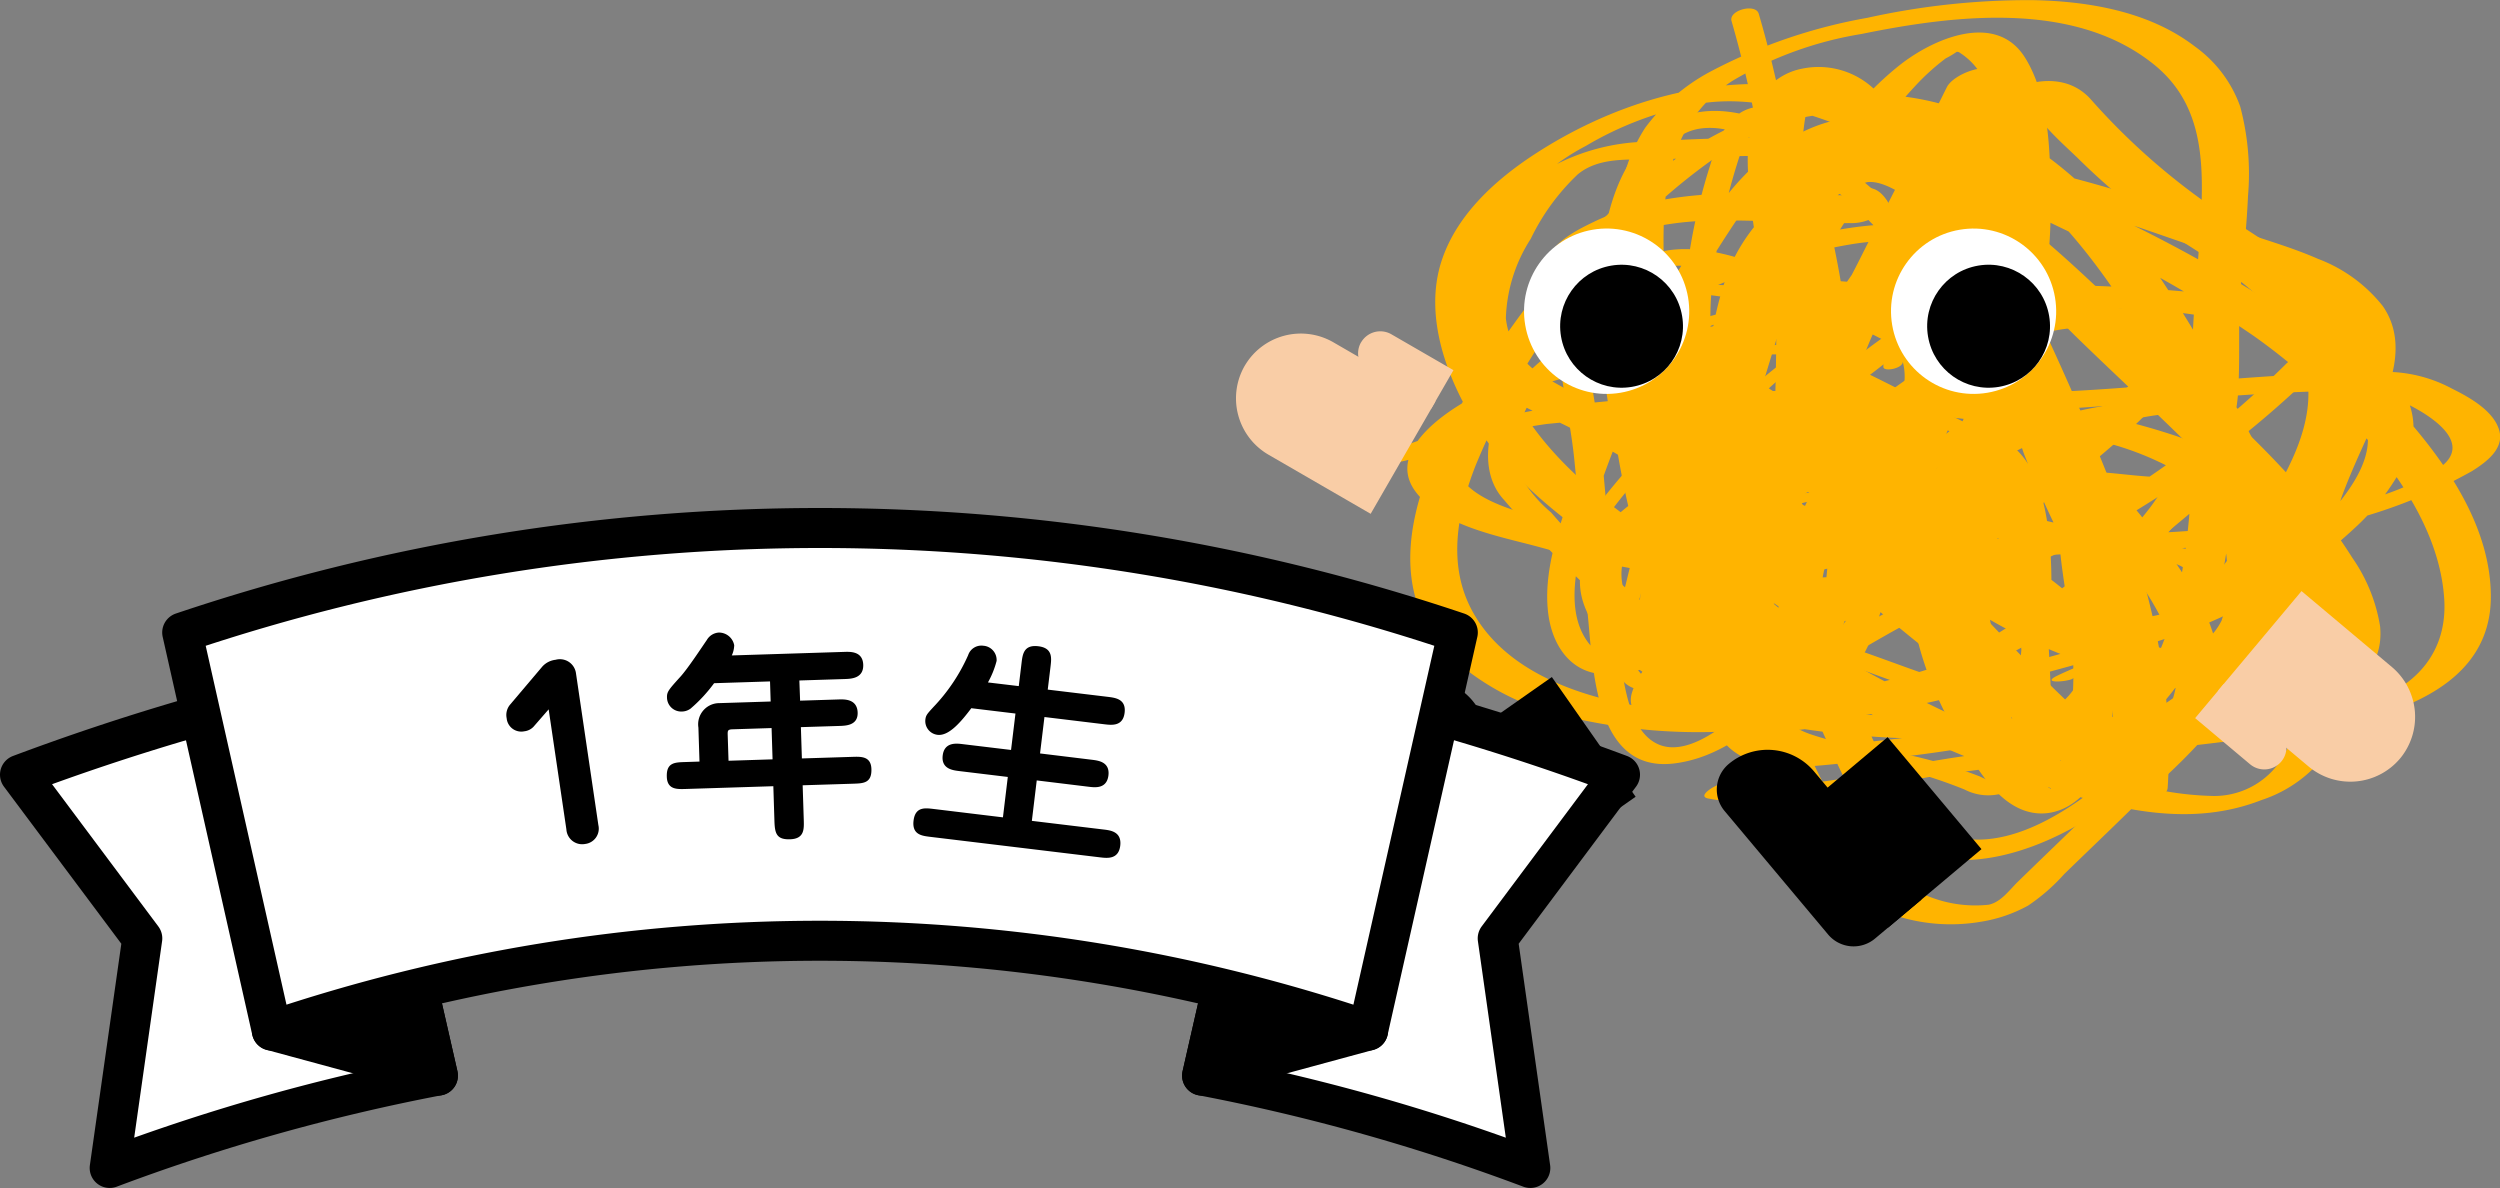 <svg xmlns="http://www.w3.org/2000/svg" width="156.25" height="74.25" viewBox="0 0 156.25 74.25">
  <rect x="0" y="0" width="156.25" height="74.25" fill="#808080" stroke="none"/>
  <g id="group_3677" data-name="group 3677" transform="translate(-198.75 -2054)">
    <g id="group_3372" data-name="group 3372" transform="translate(276 2054)">
      <g id="group_2992" data-name="group 2992" transform="translate(9.365 0)">
        <g id="group_2989" data-name="group 2989" transform="translate(0)">
          <path id="path_2381" data-name="path 2381" d="M1006.544,374.226c5.135.962,10.309-.887,15.363-1.587,5.6-.775,11.231-1.261,16.839-1.952,5.555-.685,16.8-1.348,16.717-9.167-.039-3.9-2.261-7.452-4.673-10.355a39.458,39.458,0,0,0-8.212-7.391,94.694,94.694,0,0,0-13.181-7.106c-2.281-1.064-4.575-2.1-6.848-3.181a60.468,60.468,0,0,0-6.661-2.9c-6.821-2.294-14.23-.5-20.156,3.351-2.481,1.613-4.918,3.814-5.856,6.713-1.125,3.477.368,7.406,2.242,10.346,2.347,3.683,5.883,6.163,9.4,8.617a135.776,135.776,0,0,0,13.027,8.126,79.308,79.308,0,0,0,13.727,5.942c4.208,1.331,8.593,2.311,12.863.64a8.266,8.266,0,0,0,4.179-3.085,6.7,6.7,0,0,0,.745-3.441,25.817,25.817,0,0,0-2.3-9.135,89.707,89.707,0,0,0-3.847-8.164,81.62,81.62,0,0,0-5.66-9.613c-4.448-6.244-10.94-11.24-18.993-10.611-9.171.716-16.307,7.787-21.315,14.935-3.7,5.28-9.263,14.262-3.589,20.068a15.814,15.814,0,0,0,7.413,3.841,35,35,0,0,0,10.9.856,82.736,82.736,0,0,0,15.049-2.577c2.395-.6,4.774-1.252,7.151-1.915a57.036,57.036,0,0,0,5.955-1.836A31.315,31.315,0,0,0,1047,357.28a14.423,14.423,0,0,0,3.3-4.491,4.573,4.573,0,0,0-1.01-4.939c-2.918-3.443-7.406-4.824-11.748-5.194a108.062,108.062,0,0,0-15.732-.428,100.2,100.2,0,0,0-16.325,2.827c-4.2.976-8.632,1.819-12.591,3.571-2.079.921-6.825,3.727-4.544,6.542,1.691,2.086,5.276,2.692,7.716,3.365,4.977,1.372,10.18,2.327,15.355,1.746,4.144-.465,7.836-1.731,10.59-4.977,4.376-5.16,6.036-12.1,5.942-18.734-.04-2.773-.085-6.218-1.606-8.649-1.808-2.889-5.712-1.2-7.821.464-3.074,2.429-5.474,6.044-7.327,9.444-1.823,3.344-2.918,6.973-4.474,10.433a59.887,59.887,0,0,0-3.867,10.061c-.744,3.011-1.154,6.723.946,9.309,2.215,2.729,6.653,1.857,9.607,1.2,3.839-.858,7.715-1.628,11.3-3.311a34.2,34.2,0,0,0,10.925-8.308,17.957,17.957,0,0,0,3.029-4.272,12.843,12.843,0,0,0,1.042-4.977c.065-1.851-.035-3.683.114-5.534.156-1.946.38-3.889.463-5.84a16.336,16.336,0,0,0-.485-5.607,7.855,7.855,0,0,0-2.819-3.744c-2.854-2.2-6.651-2.843-10.167-2.908a46.7,46.7,0,0,0-10.328,1.108,33.4,33.4,0,0,0-9.876,3.4,12.245,12.245,0,0,0-4,3.472,10.31,10.31,0,0,0-1.618,4.83,39.066,39.066,0,0,0,.948,12.2,89.645,89.645,0,0,0,4.777,15.1c1.034,2.6,2.127,5.182,3.225,7.758a23.531,23.531,0,0,0,3.116,5.39,11.061,11.061,0,0,0,4.665,3.772,11.225,11.225,0,0,0,5.905.565,9.038,9.038,0,0,0,2.908-1,11.92,11.92,0,0,0,2.265-1.974c1.8-1.749,3.617-3.471,5.387-5.245a39.964,39.964,0,0,0,11.938-18.286c.768-2.093,1.761-4.038,2.622-6.086.8-1.912,1.23-4.084-.051-5.9a9.385,9.385,0,0,0-4.032-2.932c-1.488-.653-3.045-1.11-4.583-1.628-2.5-.842-4.978-1.747-7.509-2.505a82.414,82.414,0,0,0-15.24-3.132,100.084,100.084,0,0,0-14.441-.062,13.1,13.1,0,0,0-6.068,1.537,11.338,11.338,0,0,0-3.644,4.05c-1.8,2.908-3.507,6.839-.424,9.5a17.5,17.5,0,0,0,4.3,2.376c1.84.844,3.538,1.971,5.322,2.926a47.2,47.2,0,0,0,13.654,5.1c5.132.94,10.424.376,15.6.146a67.217,67.217,0,0,0,13.151-1.528,32.308,32.308,0,0,0,9.52-3.526c.849-.538,2.019-1.377,1.683-2.544-.355-1.234-1.894-2.076-2.948-2.6a8.816,8.816,0,0,0-4.018-1.049c-2.7.014-5.4.139-8.1.325-5.453.375-10.854,1.019-16.329,1-5.386-.015-10.771-.3-16.156-.055-3.735.167-7.536.46-11.254.889a50.249,50.249,0,0,0-9.838,2.536c-.257.085-1.19.429-.872.815.3.365,1.566-.072,1.874-.173a38.643,38.643,0,0,1,8.1-2.078c3.689-.362,7.423-.705,11.125-.851,4.974-.2,9.953.072,14.927.093,4.887.02,9.7-.433,14.564-.829,2.461-.2,4.926-.367,7.394-.449a12,12,0,0,1,4.8.355c1.561.592,5.537,2.662,2.97,4.44-2.3,1.6-5.471,2.3-8.157,2.928a64.831,64.831,0,0,1-11.986,1.174c-4.732.2-9.509.687-14.191-.247a46.035,46.035,0,0,1-12.453-4.7c-1.755-.93-3.423-2.049-5.216-2.9a29.854,29.854,0,0,1-3.947-1.989,4.8,4.8,0,0,1-2.372-3.638,9.7,9.7,0,0,1,1.553-4.957,13.751,13.751,0,0,1,2.944-4.036c1.364-1.122,3.29-.89,4.947-.933,2.19-.056,4.364-.243,6.558-.209a62.775,62.775,0,0,1,7.18.521,84.718,84.718,0,0,1,13.86,3.115c2.269.7,4.493,1.517,6.742,2.273,1.42.477,2.859.892,4.232,1.5a8.981,8.981,0,0,1,3.934,2.826c1.176,1.727.785,3.726.024,5.533s-1.675,3.529-2.362,5.38c-.833,2.245-1.609,4.518-2.66,6.674a42.765,42.765,0,0,1-7.917,10.619c-1.534,1.6-3.126,3.136-4.719,4.672q-1.155,1.114-2.306,2.233c-.54.527-1.071,1.294-1.842,1.448a7.848,7.848,0,0,1-5.361-1.4,15.038,15.038,0,0,1-3.862-4.236,34.353,34.353,0,0,1-2.715-5.524c-.985-2.324-1.957-4.655-2.876-7.006-3.034-7.765-5.8-16.255-5.474-24.711.137-3.543,1.2-6.6,4.265-8.607a22.989,22.989,0,0,1,8.087-2.939c5.823-1.19,13.326-2.11,18.3,1.931,2.736,2.223,3.063,5.357,2.948,8.692-.12,3.44-.629,6.829-.578,10.277a13.09,13.09,0,0,1-2.761,8.857,32.362,32.362,0,0,1-9.512,8.179c-3.2,1.781-6.643,2.429-10.155,3.28-2.788.675-6.444,1.384-8.178-1.571-1.53-2.608-1.1-5.9-.368-8.684a58.244,58.244,0,0,1,3.478-9.032c1.353-3,2.346-6.147,3.764-9.116a36.812,36.812,0,0,1,6.423-9.571,14.15,14.15,0,0,1,1.9-1.718,5.624,5.624,0,0,0,.814-.5c.2-.221-.267.048-.264.055.018.039.216.027.275.061a4.214,4.214,0,0,1,1.833,2.429,24.164,24.164,0,0,1,.995,8.085c-.012,6.127-1.659,12.646-5.668,17.425a10.254,10.254,0,0,1-3.5,2.885,15.592,15.592,0,0,1-6.342.854,50.634,50.634,0,0,1-13.459-2.547c-1.734-.516-5.031-1.32-5.367-3.483-.229-1.471,1.27-2.777,2.373-3.472a17.646,17.646,0,0,1,4.817-1.895c8.922-2.431,18.249-4.769,27.547-4.56,2.492.056,4.98.216,7.468.354a31.556,31.556,0,0,1,6.628.826,15.084,15.084,0,0,1,5.28,2.713c1.375,1.071,2.793,2.5,2.944,4.337.141,1.707-1.149,3.459-2.2,4.7a21.548,21.548,0,0,1-4.146,3.7,30.281,30.281,0,0,1-9.383,4.278c-8.64,2.413-17.655,5.183-26.73,4.6-4.781-.308-11.1-1.75-13.546-6.375-1.52-2.873-.892-6.1.235-8.994a44.186,44.186,0,0,1,6.241-10.671,37.914,37.914,0,0,1,8.461-8.394,17.31,17.31,0,0,1,5.6-2.681,12.951,12.951,0,0,1,5.845.1c7.031,1.557,11.844,7.349,15.417,13.232a93.471,93.471,0,0,1,7.8,15.707,22.422,22.422,0,0,1,1.8,8.233,4.988,4.988,0,0,1-5.015,5.1,19.593,19.593,0,0,1-5.823-1.012,65.444,65.444,0,0,1-6.421-2.223,93.3,93.3,0,0,1-12.562-6.336c-3.916-2.329-7.7-4.873-11.4-7.53-3.152-2.262-6.034-4.827-7.8-8.35-1.426-2.839-2.407-6.237-1.072-9.281a13.525,13.525,0,0,1,5.822-5.892,21.284,21.284,0,0,1,7.025-2.632c3.812-.653,7.768.776,11.223,2.375,4.149,1.921,8.308,3.844,12.423,5.837a74.7,74.7,0,0,1,11.093,6.3,39.432,39.432,0,0,1,7.556,7.011c2.178,2.669,4.114,5.909,4.338,9.429.2,3.216-1.664,5.416-4.625,6.4-3.413,1.13-7.225,1.308-10.767,1.711-4.76.541-9.53,1-14.278,1.655-2.336.32-4.631.778-6.944,1.23a18.427,18.427,0,0,1-6.977.351,3.493,3.493,0,0,0-2.035.376c-.223.11-1.021.619-.361.743Z" transform="translate(-986.4 -324.321)" fill="#ffb400"/>
          <path id="path_2382" data-name="path 2382" d="M1023.154,339.2c-5.821.1-11.9-.965-17.361,1.672-1.085.524-2.61,1.286-2.956,2.564a2.837,2.837,0,0,0,1.183,2.674,30.876,30.876,0,0,0,3.3,2.441q2.193,1.553,4.363,3.138c2.748,2,5.491,4.02,8.152,6.139,2.537,2.02,5.044,4.086,7.71,5.936a34.367,34.367,0,0,0,8.641,4.56c1.576.524,3.188.928,4.8,1.342,1.656.426,3.275.965,4.926,1.407,3.342.895,9.485-.369,9.046-4.926a10.365,10.365,0,0,0-1.738-4.293,34.153,34.153,0,0,0-3.356-4.457c-2.51-2.876-5.384-5.381-8.105-8.05-2.4-2.356-4.775-4.748-7.318-6.954-2.28-1.978-4.87-4.185-7.707-5.312-2.775-1.1-5.783.077-8.145,1.624a11.231,11.231,0,0,0-4.237,4.906,20.875,20.875,0,0,0-1.4,6.924c-.244,3.384-.427,6.751-.877,10.117-.205,1.535-.539,3.116.154,4.574.426.9,2.126.249,2.728-.044a28.8,28.8,0,0,0,13.635-14.7c.637-1.538,1.073-3.15,1.616-4.724.576-1.675,1.178-3.343,1.656-5.05.824-2.942,1.6-6.655-.71-9.139-.734-.79-2.879.075-3.277.879-1.762,3.561-3.6,7.084-5.383,10.636-1.6,3.194-3.592,6.468-4.01,10.083-.393,3.4,1.283,6.018,3.531,8.415,2.282,2.432,4.611,4.833,6.929,7.232a58.136,58.136,0,0,0,9.46,8.3,2.244,2.244,0,0,0,1.784.106c.4-.108,1.458-.453,1.492-.985.545-8.363-2.142-16.028-5.45-23.57-3.17-7.226-6.595-14.892-12.833-20.042a5.052,5.052,0,0,0-4.572-1.334,3.906,3.906,0,0,0-2.922,2.471,11.766,11.766,0,0,0-.389,4.661,30.6,30.6,0,0,0,1.013,6.1,30.928,30.928,0,0,0,5.225,10.624,60.145,60.145,0,0,0,7.407,8.032c2.673,2.415,5.625,4.223,9.332,4.127a13.279,13.279,0,0,0,5.8-1.46,12.922,12.922,0,0,0,3.823-3.326,27.556,27.556,0,0,0,5.268-8.751,8.248,8.248,0,0,0-1.564-8.151c-1.855-2.249-4.417-3.766-6.836-5.325a42.025,42.025,0,0,1-8.13-7.114c-1.3-1.425-3.246-1.331-4.906-.583a9.942,9.942,0,0,0-3.507,3.281c-2.406,3.05-4.95,5.931-7.1,9.18a48.941,48.941,0,0,0-5.706,11.257c-1.028,3.037-1.172,6.855,1.964,8.73,3.429,2.05,7.647-.15,10.5-2.205,3.621-2.608,7.128-5.393,10.5-8.315,1.526-1.322,3-3.116,4.813-4.031.489-.247.983-.826.337-1.18a3.033,3.033,0,0,0-2.4.358,21.34,21.34,0,0,0-4.241,3.4c-1.544,1.359-3.108,2.7-4.7,4-1.568,1.276-3.178,2.491-4.794,3.7a28.107,28.107,0,0,1-4.15,2.882c-2.794,1.4-4.922-1.477-5.142-4.059a11.323,11.323,0,0,1,1.055-4.785,43.416,43.416,0,0,1,2.293-5.1,62.374,62.374,0,0,1,6.045-9.184c1.028-1.323,2.1-2.61,3.191-3.88.434-.5.837-1.03,1.25-1.552.2-.252.4-.5.614-.744a8.269,8.269,0,0,0,.782-.71c.035-.316-.657.388-.685.154,0-.039.392.233.417.252a6.64,6.64,0,0,1,.775.844c.61.694,1.305,1.319,1.972,1.957a43.29,43.29,0,0,0,4.1,3.577c1.9,1.415,4.009,2.534,5.887,3.989,1.989,1.54,3.886,3.468,4.357,6.038.524,2.852-1.021,5.774-2.486,8.113a35.628,35.628,0,0,1-2.658,3.687,9.593,9.593,0,0,1-3,2.77c-2.663,1.3-5.606.195-7.831-1.423a45.709,45.709,0,0,1-6.952-6.773,33.718,33.718,0,0,1-5.833-8.521,30.945,30.945,0,0,1-2.651-10.1,12.734,12.734,0,0,1,.221-4.608,8.24,8.24,0,0,0,.474-1.019c.03.243-1.141.188-1.179.311.013-.043.45.185.284.08.3.192.639.314.936.527a30.045,30.045,0,0,1,6.936,7.865,63.344,63.344,0,0,1,5.15,9.854c2.778,6.325,5.637,12.7,6.385,19.647a33.991,33.991,0,0,1,.125,5.866l3.277-.879c-5.843-3.871-10.31-9.385-15.206-14.318-2.151-2.166-4.6-4.656-4.568-7.93.036-3.566,2.008-6.839,3.545-9.933,1.944-3.912,3.974-7.781,5.912-11.7l-3.277.879c2.192,2.361,1.159,6.117.355,8.845-.452,1.535-.993,3.042-1.514,4.554-.506,1.468-.915,2.973-1.49,4.415a26.128,26.128,0,0,1-12.436,13.7l2.729-.044c-.671-1.409-.338-2.865-.143-4.348q.31-2.354.514-4.72c.223-2.626.237-5.275.614-7.887a13.434,13.434,0,0,1,1.827-5.544,8.428,8.428,0,0,1,1.693-1.887,6.371,6.371,0,0,1,2.795-1.551c1-.1,2.189.765,2.987,1.259a36.7,36.7,0,0,1,3.417,2.422,84.558,84.558,0,0,1,6.549,5.9c2.907,2.836,5.928,5.575,8.76,8.486a34.081,34.081,0,0,1,5.772,7.332,7.664,7.664,0,0,1,1.169,3.784,2.783,2.783,0,0,1-.351,1.228,1.643,1.643,0,0,1-1.12.83,4.435,4.435,0,0,1-1.237-.042,17.614,17.614,0,0,1-1.828-.53c-1.556-.488-3.142-.871-4.72-1.282a33.829,33.829,0,0,1-8-3.013c-5.06-2.8-9.343-6.775-13.935-10.247q-4.335-3.278-8.764-6.43c-1.185-.846-2.407-1.651-3.568-2.532-.679-.516-2.04-1.462-1.863-2.492.194-1.127,2.259-1.613,3.183-1.834a18.907,18.907,0,0,1,3.923-.429c2.831-.069,5.656.2,8.486.152a2.943,2.943,0,0,0,2.254-.89c.414-.646-.356-.862-.882-.853Z" transform="translate(-992.816 -326.995)" fill="#ffb400"/>
        </g>
        <g id="group_2990" data-name="group 2990" transform="translate(12.129 17.573)">
          <path id="path_2383" data-name="path 2383" d="M1029.713,354.48c-2.9.744-4.98,2.706-7.366,4.377-2.894,2.027-5.958,3.808-8.937,5.7-2.085,1.328-4.519,2.647-6.054,4.649-1.518,1.98-1.244,4.079.261,5.977,2.721,3.432,7.638,5.046,11.784,5.839a54.88,54.88,0,0,0,9.227.752,98.691,98.691,0,0,0,9.981.044,12.985,12.985,0,0,0,7.214-2.617,14.682,14.682,0,0,0,4.1-5.164,6.656,6.656,0,0,0-.047-6.363,12.776,12.776,0,0,0-6.19-4.794,41.8,41.8,0,0,0-8.83-1.934,74.979,74.979,0,0,0-10.073-.926,40.227,40.227,0,0,0-9.268.762c-2.284.5-4.678,1.5-5.759,3.721-.778,1.6-.059,3.124.889,4.471a24.805,24.805,0,0,0,4.487,4.579,53.638,53.638,0,0,0,12.106,8.089c5.014,2.235,11.535,2.282,15.489-2.043,3.642-3.985,4.52-10.358,4.339-15.548-.083-2.386-.4-4.983-1.986-6.878a7.085,7.085,0,0,0-4.855-2.294c-4.572-.425-9.093,1.56-12.833,4a60.98,60.98,0,0,0-7.165,5.678,28.8,28.8,0,0,0-5.55,5.836c-1.356,2.141-2.613,4.852-2.25,7.46.32,2.3,3.017,3.046,4.959,3.325,3.24.467,6.166-.7,9.117-1.876a44.03,44.03,0,0,0,8.6-4.237,94.307,94.307,0,0,0,8.108-6.322c1.779-1.513,4.3-3.34,4.655-5.833.6-4.239-7.061-2.295-9.1-1.878a22.982,22.982,0,0,0-8.065,3.04,7.4,7.4,0,0,0-3.638,5.5c-.6,4.436.914,8.814,3.194,12.555.912,1.5,2.08,3.486,3.821,4.119,2.037.741,3.995-.684,4.709-2.53,1.843-4.762.578-9.87.119-14.741-.338-3.588-.573-8.807-3.876-11.074-2.108-1.446-4.746-.546-6.687.762-.941.633-1.758,1.417-2.649,2.113a16.755,16.755,0,0,0-6.486,10.081,11.907,11.907,0,0,0-.444,3.875,9.352,9.352,0,0,0,1.267,3.6c1.171,2.135,2.037,4.4,3.164,6.555,1.1,2.1,2.409,3.688,4.8,4.235,5.068,1.158,10.358-2.054,14.07-5.208,1.788-1.519,3.709-3.477,4.1-5.9.4-2.517-1.094-4.966-2.415-6.982-3.4-5.188-8.049-9.344-12.737-13.334-2.118-1.8-4.314-3.672-7.091-4.336-2.267-.543-5.642.054-7.144,2.007-.819,1.066-1.017,2.773-1.4,4.042-.5,1.633-.982,3.271-1.355,4.937a25.077,25.077,0,0,0-.329,9.636c.234,1.465.479,2.9.576,4.386a6.526,6.526,0,0,0,.847,3.314c1.428,2.122,4.515,1.936,6.744,1.716,5.9-.583,11.736-1.211,17.328-3.328a51.272,51.272,0,0,0,7.368-3.557,5.452,5.452,0,0,0,2.362-2.281,7.883,7.883,0,0,0,.48-3.169c.031-2.409-.583-4.751-3.179-5.39a14.987,14.987,0,0,0-3.408-.245c-1.453-.02-2.906-.267-4.359-.339a30.622,30.622,0,0,0-9.1.744c-3.145.8-5.952,2.484-8.8,3.99a36.7,36.7,0,0,0-6.884,4.341c-1.421,1.219-3.419,2.806-4.047,4.65-.635,1.864,1.987,2.177,3.247,2.211,2.661.073,4.864-1.311,7.13-2.565,3.008-1.664,5.884-3.536,9-5.01,3.028-1.434,6.152-2.664,9.117-4.23a62.625,62.625,0,0,0,14.755-10.952c.441-.439-.38-.6-.659-.6a2.538,2.538,0,0,0-1.722.665,60.041,60.041,0,0,1-13.261,9.965c-2.562,1.411-5.269,2.527-7.93,3.732a75,75,0,0,0-7.427,3.893c-1.246.741-2.5,1.47-3.77,2.165q-.958.523-1.93,1.019c-.293.149-.595.284-.884.44-.752.406.009.115-.383.182-.906.155-3.228.041-2.679-1.38.623-1.611,2.39-3.017,3.669-4.094a32.343,32.343,0,0,1,5.707-3.6c2.469-1.32,4.981-2.932,7.7-3.674a24.748,24.748,0,0,1,7.882-.632c1.23.068,2.45.244,3.678.318a29.358,29.358,0,0,1,3.1.12c2.371.4,2.832,2.607,2.851,4.686a8.244,8.244,0,0,1-.361,2.907,4.008,4.008,0,0,1-2.231,1.99,61.841,61.841,0,0,1-6.309,2.987c-4.855,1.787-9.9,2.209-14.992,2.772-2.037.225-4.653.391-5.6-1.873a8.763,8.763,0,0,1-.474-2.852c-.081-1.323-.318-2.616-.529-3.923a23.864,23.864,0,0,1,.085-8.593c.56-2.85,1.492-5.606,2.317-8.385.341-1.149.795-1.9,2.1-2.044a5.892,5.892,0,0,1,3.125.819c2.421,1.183,4.41,3.147,6.426,4.9a59.019,59.019,0,0,1,10.744,11.479c1.16,1.739,2.523,3.892,2.539,6.059.016,2.289-1.7,4.263-3.315,5.689-2.947,2.6-7.591,6.035-11.673,4.113-1.734-.816-2.659-2.81-3.43-4.455-.907-1.937-1.784-3.847-2.778-5.74a8.638,8.638,0,0,1-.789-6.332,18.11,18.11,0,0,1,3.016-6.929,25.055,25.055,0,0,1,4.569-4.286c.584-.475,1.493-1.354,2.295-1.356.821,0,1.655.853,2.133,1.431,2.218,2.678,2.358,6.842,2.671,10.143.184,1.943.6,3.851.747,5.8a22.481,22.481,0,0,1-.5,7.075,9.511,9.511,0,0,1-.477,1.483c-.1.236-.591.79-.62,1l.81-.193a.866.866,0,0,1-.208-.067,4.8,4.8,0,0,0-.435-.246,5.447,5.447,0,0,1-.91-.813,19.517,19.517,0,0,1-2.924-4.4c-1.759-3.365-2.9-7.561-2.03-11.349,1.08-4.692,6.873-5.846,10.946-6.462,1.119-.169,2.853-.647,3.914-.035,1.8,1.038-.3,3.711-1.165,4.621a57.458,57.458,0,0,1-6.026,5.159,42.664,42.664,0,0,1-7.041,4.8,50.621,50.621,0,0,1-7.994,3.3c-1.966.6-4.741.541-6.443-.818-1.833-1.465-.867-4.474-.1-6.274a15.888,15.888,0,0,1,3.857-5.483c3.807-3.492,7.731-7.224,12.419-9.5,2.61-1.269,6.163-2.273,8.943-.752,3.936,2.154,3.62,8.225,3.213,12-.456,4.239-1.665,10.007-5.743,12.269-4.655,2.583-10.627-1-14.431-3.58a66.476,66.476,0,0,1-8.471-6.595c-2.07-1.962-5.595-5.6-2.247-8.164,1.63-1.247,4.338-1.272,6.286-1.4a54.058,54.058,0,0,1,8.934.226c2.78.281,5.541.713,8.285,1.231a18.739,18.739,0,0,1,7.1,2.441c1.789,1.185,3.671,2.916,4.029,5.134a8.129,8.129,0,0,1-1.671,5.694,11.911,11.911,0,0,1-3.608,3.566c-2.287,1.326-5.24.963-7.766.916-5.129-.095-10.437.17-15.449-1.124-3.581-.924-7.858-2.527-9.948-5.8-1.289-2.016-.661-3.957,1.011-5.494a40.134,40.134,0,0,1,6.011-4.106c2.436-1.524,4.9-3.016,7.273-4.633,1.938-1.318,3.751-3.295,6.077-3.891.309-.079,1.281-.4,1.154-.876s-1.162-.252-1.438-.181Z" transform="translate(-1006.343 -353.177)" fill="#ffb400"/>
          <path id="path_2384" data-name="path 2384" d="M1039.556,383.183c2.819-1.379,6.2-2.224,8.336-4.681.732-.843,1.5-2.079.28-2.844s-3.032-.814-4.388-1.08c-4.453-.871-8.832-2.008-13.262-2.973a27.067,27.067,0,0,0-6.724-.78c-2.219.083-4.383.627-6.579.909-1.744.224-5.433,1.185-4.49,3.758.713,1.945,3.316,3.115,5.037,3.922a69.111,69.111,0,0,0,6.691,2.5c4.005,1.4,8.094,3.179,12.369,3.506a4.735,4.735,0,0,0,4.067-1.379,6.225,6.225,0,0,0,1.5-5.018c-.324-2.295-1.551-4.374-2.5-6.446q-.779-1.693-1.465-3.426a6.01,6.01,0,0,0-1.578-2.708c-.335-.272-1.418.138-1.638.44a16.322,16.322,0,0,0-2.649,12.183c.34,1.989.708,4.021,1.212,5.976.471,1.833,1.187,3.872,3.056,4.678.285.122,1.678-.059,1.652-.512-.2-3.425-.3-6.855-.535-10.278-.182-2.627-.715-5.243-3.086-6.749a18.014,18.014,0,0,0-3.469-1.551c-1.324-.49-2.629-1.031-3.945-1.544a43.227,43.227,0,0,0-8.668-2.646c-.194-.032-1.715.2-1.55.547,2.222,4.714,5.879,8.3,9.822,11.594,4.085,3.417,8.317,6.957,13.528,8.483,1.111.325,3.741.613,4.091-1a3.837,3.837,0,0,0-.617-2.338,18.494,18.494,0,0,0-2.124-3.18c-3.28-4.055-7.709-6.376-12.535-8.109a11.847,11.847,0,0,0-6.2-.922c-2.018.4-4.153,1.624-4.859,3.66a16.618,16.618,0,0,0-.687,6.367,6.068,6.068,0,0,0,2.764,5.09,14.33,14.33,0,0,0,5.424,1.574,30.475,30.475,0,0,1,6.985,1.893,3.216,3.216,0,0,0,2.732.114,2.252,2.252,0,0,0,1.351-1.77,59.268,59.268,0,0,0,1.135-7.126c.378-3.817,1.034-14.936-5.7-13.193-2.485.644-3.333,2.941-4.311,5.065-.718,1.559-1.39,3.133-2,4.737-.583,1.524-.931,3.368-1.856,4.722-.167.244.616.147.673.138a1.592,1.592,0,0,0,1-.449,14.122,14.122,0,0,0,1.305-3.244c.45-1.237.922-2.466,1.429-3.68a30.224,30.224,0,0,1,2.71-5.681c.711-1.013,1.4-1.37,2.528-.711a4.455,4.455,0,0,1,1.878,2.32,21.007,21.007,0,0,1,.828,7.455,44.408,44.408,0,0,1-.8,7.245c-.145.771-.281,1.54-.413,2.312a2.949,2.949,0,0,1-.356,1.257c-.214.233.05.073-.216.059a5.886,5.886,0,0,1-.951-.383,30.225,30.225,0,0,0-5.758-1.6,21.939,21.939,0,0,1-4.782-1.024,5.631,5.631,0,0,1-3.5-3.377,13.283,13.283,0,0,1-.267-5.769c.24-1.907.61-3.836,2.362-4.94,1.845-1.163,4.39-.15,6.25.54,3.916,1.451,7.637,3.209,10.625,6.2a18.286,18.286,0,0,1,3.873,5.346,5.294,5.294,0,0,1,.341.984c.061.281-.023.621.04.876.11.445-.591.008.243.161-.211-.039-.418-.048-.63-.093a12.379,12.379,0,0,1-1.843-.587c-4.734-1.815-8.6-5.06-12.435-8.284-3.778-3.18-7.241-6.663-9.373-11.185l-1.551.546a43.528,43.528,0,0,1,8.8,2.708c2.32.91,4.969,1.614,7.077,2.963,2.471,1.581,2.84,4.344,3.02,7.046.218,3.287.318,6.58.507,9.869l1.652-.512c-1.873-.808-2.542-2.888-3-4.72-.477-1.907-.841-3.883-1.172-5.821a16.067,16.067,0,0,1,2.622-12.038l-1.639.44a4.492,4.492,0,0,1,1.261,2.03c.388.983.784,1.961,1.209,2.928.755,1.717,1.662,3.372,2.326,5.127a8.023,8.023,0,0,1,.607,4.526,6.009,6.009,0,0,1-.8,1.885,4.2,4.2,0,0,1-.747.967,1.47,1.47,0,0,1-1.324.264c-3.848-.4-7.525-1.914-11.141-3.192-1.986-.7-4.005-1.305-5.951-2.119a17.863,17.863,0,0,1-5.181-2.958,3.194,3.194,0,0,1-1.194-1.948,2.083,2.083,0,0,1,1.845-2.1c1.852-.256,3.694-.646,5.552-.848a21.039,21.039,0,0,1,6.265.432c3.759.727,7.453,1.781,11.2,2.562,1.926.4,3.861.75,5.787,1.14,1.169.236,2.745.706,1.929,2.19-1.6,2.9-5.546,3.753-8.3,5.1-1,.49.583.375.969.186Z" transform="translate(-1008.786 -358.329)" fill="#ffb400"/>
        </g>
        <g id="group_2991" data-name="group 2991" transform="translate(6.391 0.527)">
          <path id="path_2385" data-name="path 2385" d="M1001.51,343.734c-.561,3.156.45,6.4.775,9.538.348,3.363.56,6.738.88,10.1s.521,9.617,5.4,9c4.375-.553,7.764-4.779,10-8.237a49.734,49.734,0,0,0,3.827-7.627c1.206-2.847,2.435-5.711,3.526-8.6a13.61,13.61,0,0,0,1.006-6.881,15.512,15.512,0,0,0-1.842-5.22,7.229,7.229,0,0,0-3.8-3.539c-2-.639-4.167.223-5.869,1.269a15.926,15.926,0,0,0-4.855,5.221c-1.633,2.544-3.188,5.141-4.594,7.819a63.138,63.138,0,0,0-3.723,8.444c-.881,2.515-1.953,5.431-1.553,8.138.271,1.836,1.353,3.48,3.3,3.63a10.6,10.6,0,0,0,4.912-1.18A51.289,51.289,0,0,0,1019,359.391c3.687-2.813,6.961-6.427,7.546-11.211.675-5.515-3.241-10.046-7.381-13.117-3.212-2.383-8.2-5.212-11.86-2.095-2.978,2.54-3.518,7.325-3.456,10.974a48.584,48.584,0,0,0,1.173,9.13,57.506,57.506,0,0,0,2.044,8.227c1.126,3.026,4.768,9.728,8.878,7.011,2-1.323,3.17-4,3.611-6.272a32.671,32.671,0,0,0,.4-4.4c.1-1.768.207-3.537.2-5.309a51.008,51.008,0,0,0-1.072-9.268,64.011,64.011,0,0,0-1.825-8.093c-.536-1.632-1.667-4.05-3.785-3.586-1.648.362-2.262,2.18-2.686,3.608a36.952,36.952,0,0,0-1.61,8.03c-.162,2.472-.1,5.362,1.542,7.368,2.551,3.117,7.081,4.172,10.925,3.959,2.313-.129,8.772-.982,6.621-4.759-1.148-2.016-3.507-3.58-5.488-4.659-2-1.088-4.2-1.713-6.282-2.625-3.248-1.425-8.286-3.582-11.306-.508-1.463,1.489-1.085,3.875-.719,5.72a26.316,26.316,0,0,0,2.026,7.046,18.112,18.112,0,0,0,4.89,5.99,7.315,7.315,0,0,0,5.546,1.345c2.3-.213,4.632.168,6.924-.178a6.057,6.057,0,0,0,4.768-3.423c1.9-3.772,1.255-8.635.349-12.6a11.306,11.306,0,0,0-2.518-5.508c-1.6-1.608-3.968-1.628-6.086-1.392-5.969.664-11.46,3.5-16.7,6.247a14.458,14.458,0,0,0-5.659,4.5c-1.179,1.781-1.679,4.622-.148,6.314a71.338,71.338,0,0,0,6.094,6.292,20.754,20.754,0,0,0,7.267,3.995c1.226.41,2.362.95,3.559,1.425a4.436,4.436,0,0,0,3.232.189c2.072-.769,2.885-3.075,3.473-5.016,1.73-5.72,3.392-11.441,3.665-17.451.064-1.4.046-2.806-.019-4.209a24.948,24.948,0,0,0-.2-3.636c-.431-2.187-2.7-3.65-4.715-4.255a3.976,3.976,0,0,0-4.8,2.145c-.464.855-.755,1.789-1.182,2.661-.667,1.36-1.4,2.681-2,4.071a28.337,28.337,0,0,0-2.415,8.561,68.2,68.2,0,0,0,.091,9.192,35.94,35.94,0,0,0,.912,7.4,22.6,22.6,0,0,0,.92,2.96,4.058,4.058,0,0,0,1.165,1.881c1.49,1.018,2.911-.848,3.451-2.016.955-2.065.7-4.216.61-6.442-.144-3.435-.527-6.855-.519-10.3.007-3.311.217-6.62.149-9.931a69.313,69.313,0,0,0-2.776-17.852c-.2-.678-1.9-.218-1.7.456a71.87,71.87,0,0,1,2.694,15.748c.338,5.575-.313,11.155.1,16.733.216,2.9.415,5.8.421,8.7a5.824,5.824,0,0,1-.306,2.1,7.928,7.928,0,0,1-.477,1.083c-.026.047-.673.969-.681.951l.453-.063a.4.4,0,0,1-.109-.1c-.005-.055-.193-.24-.226-.288a5.06,5.06,0,0,1-.468-.91,19.84,19.84,0,0,1-.872-2.65,29.2,29.2,0,0,1-.915-5.484c-.21-2.909-.228-5.833-.3-8.748a23.151,23.151,0,0,1,1.148-7.607,48.181,48.181,0,0,1,3.153-7.153c.568-1.116,1.155-3.96,2.615-4.215.891-.155,2.073.637,2.786,1.1a4.126,4.126,0,0,1,2.033,2.441,14.663,14.663,0,0,1,.223,3.12c.049,1.334.115,2.658.078,3.993a58.055,58.055,0,0,1-2.882,15.493,23.884,23.884,0,0,1-1.927,5.427,1.943,1.943,0,0,1-2.784.921c-1.058-.428-2.052-.92-3.138-1.285a20.524,20.524,0,0,1-6.534-3.275,47.329,47.329,0,0,1-5.356-5.312,8.686,8.686,0,0,1-2.046-2.5,5.474,5.474,0,0,1,.228-3.387c.78-2.22,3-3.7,4.983-4.745,4.617-2.422,9.338-4.923,14.5-5.938,1.939-.381,4.579-.848,6.2.591a9.585,9.585,0,0,1,2.446,4.941c.866,3.461,1.407,7.4.474,10.9-.5,1.872-1.533,3.739-3.58,4.082-1.938.325-3.93.007-5.883.091-1.967.084-3.565.347-5.238-.91a17.089,17.089,0,0,1-4.488-5.256,21.053,21.053,0,0,1-2.026-6.326c-.344-1.68-1-3.772-.254-5.429,1.532-3.413,7.551-.241,9.744.718,1.785.78,3.664,1.3,5.389,2.219a15.406,15.406,0,0,1,4.943,3.87c.465.6,1.055,1.517.567,2.269a2.877,2.877,0,0,1-1.67.908,16.074,16.074,0,0,1-4.283.507c-3.378,0-7.995-1.573-9.39-4.965-.972-2.361-.7-5.32-.314-7.778a39.018,39.018,0,0,1,1.519-6.289c.173-.517.448-1.512.945-1.82.166-.1-.134-.132.169.084a3.235,3.235,0,0,1,.467.39,4.79,4.79,0,0,1,.9,1.417,30.124,30.124,0,0,1,1.6,6.046c.587,2.737,1.105,5.494,1.452,8.275a48.2,48.2,0,0,1,.065,8.744c-.148,2.6-.156,5.292-1.391,7.654a7.472,7.472,0,0,1-1.755,2.426c-.937.746-2-.189-2.729-.86-3.318-3.059-4.22-7.591-5.185-11.789-1.123-4.884-2.183-10.058-1.407-15.078.381-2.467,1.432-6.705,4.452-7.075,2.074-.254,4.353,1.143,6.024,2.206a24.771,24.771,0,0,1,5.226,4.4,13.12,13.12,0,0,1,3.269,6.265,11.045,11.045,0,0,1-.988,6.5c-1.823,3.89-5.429,6.54-8.914,8.843a35.811,35.811,0,0,1-8,4.4c-1.078.365-2.533.8-3.43-.147-1.7-1.792-1.131-4.684-.572-6.814a60.214,60.214,0,0,1,6.3-14.58,73.307,73.307,0,0,1,3.885-6.247,10.62,10.62,0,0,1,5.283-4.18c3.368-1.047,5.49,3.312,6.321,5.874a11.41,11.41,0,0,1,.6,4.843c-.3,2.657-1.5,5.082-2.5,7.527-1.8,4.416-3.467,9.018-6.156,12.991a23.9,23.9,0,0,1-4.027,4.667c-1.184,1.03-3.35,2.692-5.036,1.948-1.472-.649-1.927-2.714-2.187-4.13-.42-2.291-.552-4.649-.744-6.968-.223-2.688-.419-5.378-.716-8.06-.31-2.8-1.181-5.633-.679-8.459.133-.745-1.592-.487-1.709.176Z" transform="translate(-996.908 -325.187)" fill="#ffb400"/>
          <path id="path_2386" data-name="path 2386" d="M1025.713,354.49c-.026-3.155.841-7.208-.956-10.041-1.91-3.012-4.812,2.968-5.536,4.1-2.247,3.523-4.735,6.885-6.974,10.41a26.1,26.1,0,0,0-2.716,5.316c-.7,1.99-1.074,4.079-1.654,6.1-.489,1.707-.6,4.761,1.94,4.619,1.954-.108,3.69-1.713,5.018-3a47.049,47.049,0,0,0,3.9-4.429c2.55-3.174,5.423-6.172,7.409-9.756a5.567,5.567,0,0,0,.957-2.692,5.023,5.023,0,0,0-.915-2.48,5.391,5.391,0,0,0-3.357-2.359,24.831,24.831,0,0,0-5.417-.342c-1.963-.049-4.29-.722-6.113.23-.079.041-.295.185-.239.31a14.332,14.332,0,0,0,8.563,7.8c3.013.941,7.621,3.139,10.282.376.1-.1.037-.215-.072-.268-2.9-1.416-5.737-2.956-8.675-4.284a6.123,6.123,0,0,0-6.09.232c-1.991,1.352-3.526,3.532-5.134,5.3a45.387,45.387,0,0,0-5.617,7.146c-.139.232.117.306.315.3,4.757-.024,9.037-1.914,13.133-4.171,4.186-2.306,8.477-4.734,11.4-8.645.8-1.068,1.521-2.626-.227-3.1-1.768-.484-3.937.1-5.619.655-4.344,1.42-7.585,4.509-10.486,7.926-1.274,1.5-2.615,3.253-2.861,5.268a5.926,5.926,0,0,0,2.006,5.412c2.527,2.24,6.2,4.482,9.384,2.169a12.129,12.129,0,0,0,3.155-4.032,35.917,35.917,0,0,1,3.474-5.184c.536-.658,1.535-1.392,1.575-2.314.038-.9-.751-1.523-1.376-2.034-1.788-1.462-3.465-3.013-5.394-4.3a18.538,18.538,0,0,0-7.149-3.243,4.274,4.274,0,0,0-4.484,2.242c-.983,2.276.97,4.471,2.175,6.218q1.334,1.935,2.8,3.771a21.729,21.729,0,0,1,2.826,3.62c.182.378,1.362-.018,1.214-.325a9.333,9.333,0,0,0-1.462-1.979c-.706-.823-1.382-1.678-2.047-2.535a49.315,49.315,0,0,1-3.743-5.284c-.909-1.565-1.347-4,.678-4.939,1.056-.491,2.261.029,3.276.408a21.77,21.77,0,0,1,2.9,1.35,32.562,32.562,0,0,1,5.036,3.519c.633.526,1.233,1.09,1.86,1.622.563.477,1.429.977,1.623,1.742.244.962-.881,1.8-1.428,2.474-.675.829-1.342,1.669-1.942,2.555-.783,1.158-1.38,2.428-2.109,3.62a7.585,7.585,0,0,1-3.041,3.237c-1.682.72-3.8-.677-5.12-1.608a7.69,7.69,0,0,1-3.242-3.615,6.543,6.543,0,0,1,.675-5.295,23.3,23.3,0,0,1,3.34-4.191,25.124,25.124,0,0,1,4.375-3.948,15.4,15.4,0,0,1,5.885-2.356c1.088-.181,3.758-.465,3.014,1.424a9.05,9.05,0,0,1-1.94,2.578,25.651,25.651,0,0,1-2.828,2.558,42.948,42.948,0,0,1-5.766,3.638c-4.083,2.279-8.254,4.45-13.044,4.474l.315.3a39.629,39.629,0,0,1,4.526-5.935c1.486-1.674,2.966-3.379,4.511-5,.983-1.03,2.055-1.954,3.57-1.794a10.591,10.591,0,0,1,3.433,1.224c2.479,1.188,4.912,2.467,7.381,3.675l-.072-.268c-1.367,1.419-4.027.348-5.606-.152a30.192,30.192,0,0,1-4.35-1.5,14.174,14.174,0,0,1-6.555-6.859l-.24.31c.788-.412,2.071-.045,2.935.01q1.351.087,2.7.1a19.433,19.433,0,0,1,4.164.256c2.539.58,4.843,3.392,3.681,6.015-1.4,3.161-3.86,5.86-6.051,8.486-1.352,1.619-2.623,3.31-4.029,4.883a18.379,18.379,0,0,1-4.117,3.708c-.55.326-1.187.667-1.772.236-.828-.612-.9-2.012-.74-2.9.294-1.677.874-3.378,1.3-5.03a22.427,22.427,0,0,1,1.83-4.847,97.983,97.983,0,0,1,5.556-8.474q1.72-2.583,3.375-5.21c.487-.77.952-1.556,1.451-2.319a3.264,3.264,0,0,1,.557-.769c.5-.4.689.16.9.6,1.41,2.909.693,6.487.719,9.593,0,.318,1.217.106,1.213-.326Z" transform="translate(-999.794 -332.391)" fill="#ffb400"/>
        </g>
      </g>
      <g id="group_2993" data-name="group 2993" transform="translate(17.208 13.493)">
        <ellipse id="ellipse_480" data-name="ellipse 480" cx="5.161" cy="5.167" rx="5.161" ry="5.167" transform="matrix(0.986, -0.168, 0.168, 0.986, 0, 1.731)" fill="#fff"/>
        <ellipse id="ellipse_481" data-name="ellipse 481" cx="3.838" cy="3.843" rx="3.838" ry="3.843" transform="translate(2.462 3.752) rotate(-9.655)"/>
      </g>
      <g id="group_2994" data-name="group 2994" transform="translate(40.145 13.493)">
        <ellipse id="ellipse_482" data-name="ellipse 482" cx="5.161" cy="5.167" rx="5.161" ry="5.167" transform="translate(0 1.731) rotate(-9.655)" fill="#fff"/>
        <ellipse id="ellipse_483" data-name="ellipse 483" cx="3.838" cy="3.843" rx="3.838" ry="3.843" transform="matrix(0.986, -0.168, 0.168, 0.986, 2.462, 3.752)"/>
      </g>
      <g id="group_2995" data-name="group 2995" transform="translate(7.987 40.945)">
        <path id="path_3008" data-name="path 3008" d="M0,0,9.132.006l0,7.61L0,7.61Z" transform="matrix(0.574, 0.819, -0.819, 0.574, 11.753, 1.369)"/>
        <path id="path_3009" data-name="path 3009" d="M3.789,0,14.236.007l0,3.79a2.08,2.08,0,0,1-2.083,2.082L2.086,5.872A2.087,2.087,0,0,1,0,3.787H0A3.785,3.785,0,0,1,3.789,0Z" transform="matrix(0.574, 0.819, -0.819, 0.574, 4.814, 0)"/>
      </g>
      <g id="group_2996" data-name="group 2996" transform="translate(29.191 45.315)">
        <path id="path_3010" data-name="path 3010" d="M0,0,9.131.006l.005,7.611L.005,7.611Z" transform="matrix(0.643, 0.766, -0.766, 0.643, 11.534, 0.758)"/>
        <path id="path_3011" data-name="path 3011" d="M3.789,0,14.235.007l0,3.79a2.08,2.08,0,0,1-2.082,2.082L2.085,5.872A2.087,2.087,0,0,1,0,3.788,3.784,3.784,0,0,1,3.789,0Z" transform="matrix(0.643, 0.766, -0.766, 0.643, 4.503, 0)"/>
      </g>
      <g id="group_2997" data-name="group 2997" transform="translate(59.946 36.943)">
        <path id="path_2387" data-name="path 2387" d="M1083.3,395.45h0a4.061,4.061,0,0,1-5.708.5l-5.656-4.752,5.209-6.216,5.656,4.752a4.073,4.073,0,0,1,.5,5.716" transform="translate(-1070.496 -384.982)" fill="#f9cda6"/>
        <path id="path_2388" data-name="path 2388" d="M1074.952,399.365h0a1.389,1.389,0,0,1-1.953.171l-3.433-2.884,1.783-2.127,3.433,2.884a1.394,1.394,0,0,1,.17,1.956" transform="translate(-1069.566 -388.713)" fill="#f9cda6"/>
      </g>
      <g id="group_2998" data-name="group 2998" transform="translate(0 20.707)">
        <path id="path_2389" data-name="path 2389" d="M971.541,360.577h0a4.061,4.061,0,0,1,5.535-1.485l6.394,3.7-4.052,7.027-6.394-3.7a4.072,4.072,0,0,1-1.483-5.543" transform="translate(-971.002 -358.412)" fill="#f9cda6"/>
        <path id="path_2390" data-name="path 2390" d="M983.736,359.016h0a1.389,1.389,0,0,1,1.894-.508l3.88,2.243-1.387,2.4-3.88-2.243a1.393,1.393,0,0,1-.507-1.9" transform="translate(-975.919 -358.323)" fill="#f9cda6"/>
      </g>
    </g>
    <g id="group_3369" data-name="group 3369" transform="translate(-73.281 506.419)">
      <g id="group_2683" data-name="group 2683">
        <path id="path_1919" data-name="path 1919" d="M273.281,1596l7.643,10.23-2.038,14.349a125.032,125.032,0,0,1,20.515-5.774l-5.662-24.83A147.869,147.869,0,0,0,273.281,1596Z" fill="#fff" stroke="#000" stroke-linecap="round" stroke-linejoin="round" stroke-width="2.5"/>
        <path id="path_1920" data-name="path 1920" d="M293.739,1589.977l5.662,24.83-10.377-2.815Z" stroke="#000" stroke-linecap="round" stroke-linejoin="round" stroke-width="2.5"/>
      </g>
      <g id="group_2684" data-name="group 2684">
        <path id="path_1921" data-name="path 1921" d="M373.281,1596l-7.643,10.23,2.038,14.349a125.048,125.048,0,0,0-20.514-5.774l5.661-24.83A147.87,147.87,0,0,1,373.281,1596Z" fill="#fff" stroke="#000" stroke-linecap="round" stroke-linejoin="round" stroke-width="2.5"/>
        <path id="path_1922" data-name="path 1922" d="M352.823,1589.977l-5.662,24.83,10.377-2.815Z" stroke="#000" stroke-linecap="round" stroke-linejoin="round" stroke-width="2.5"/>
      </g>
      <path id="path_1923" data-name="path 1923" d="M363.144,1587.113a124.9,124.9,0,0,0-79.725,0l5.6,24.879a107.334,107.334,0,0,1,68.516,0Z" fill="#fff" stroke="#000" stroke-linecap="round" stroke-linejoin="round" stroke-width="2.5"/>
      <g id="group_2685" data-name="group 2685">
        <path id="path_1924" data-name="path 1924" d="M305.329,1592.967a.881.881,0,0,1-.541.263.859.859,0,0,1-1.033-.767.942.942,0,0,1,.206-.811l2.013-2.377a1.257,1.257,0,0,1,.791-.4.956.956,0,0,1,1.208.8l1.4,9.49a.907.907,0,0,1-.785,1.107.93.93,0,0,1-1.1-.857l-1.127-7.633Z" stroke="#000" stroke-linecap="round" stroke-linejoin="round" stroke-width="0.116"/>
        <path id="path_1925" data-name="path 1925" d="M321.982,1591.432l2.45-.077c.378-.013,1.119-.037,1.144.762.024.742-.662.764-1.1.778l-2.449.076.066,2.072,3.2-.1c.574-.019,1.12-.035,1.143.7.026.827-.435.84-1.093.862l-3.205.1.07,2.2c.019.615.036,1.146-.8,1.173-.811.026-.893-.335-.918-1.119l-.069-2.2-5.514.174c-.587.019-1.119.035-1.142-.707-.027-.824.421-.838,1.093-.86l.951-.031-.069-2.181a1.266,1.266,0,0,1,1.158-1.467l3.359-.106-.043-1.371-3.582.114a9.315,9.315,0,0,1-1.477,1.6.884.884,0,0,1-.526.17.83.83,0,0,1-.853-.812c-.01-.336.071-.438.842-1.288.487-.548,1.3-1.793,1.637-2.279a.878.878,0,0,1,.7-.441.913.913,0,0,1,.906.74,1.577,1.577,0,0,1-.188.693l7.108-.224c.42-.014,1.119-.035,1.144.748s-.674.818-1.094.832l-2.9.092Zm-1.671,1.593-2.519.08c-.35.012-.345.165-.337.432l.053,1.651,2.868-.092Z" stroke="#000" stroke-linecap="round" stroke-linejoin="round" stroke-width="0.116"/>
        <path id="path_1926" data-name="path 1926" d="M335.755,1590.527l.179-1.488c.069-.57.134-1.111.982-1.01s.781.659.714,1.215l-.18,1.488,3.795.457c.5.061,1.112.135,1.017.928s-.709.733-1.21.672l-3.794-.459-.289,2.391,3.28.4c.431.053,1.1.133,1,.926-.1.777-.762.7-1.192.645l-3.281-.4-.319,2.643,4.518.545c.472.056,1.112.134,1.013.955-.1.8-.737.728-1.21.671l-10.592-1.279c-.543-.066-1.1-.133-1-.953s.655-.738,1.2-.674l4.379.53.318-2.641-3.086-.373c-.417-.051-1.084-.131-.99-.91s.763-.711,1.18-.66l3.085.371.29-2.391-2.85-.344c-.587.776-1.368,1.752-2.077,1.668a.807.807,0,0,1-.711-.89c.03-.25.1-.327.485-.746a11.4,11.4,0,0,0,2.185-3.262.812.812,0,0,1,.885-.555.835.835,0,0,1,.782.883,5.571,5.571,0,0,1-.577,1.4Z" stroke="#000" stroke-linecap="round" stroke-linejoin="round" stroke-width="0.116"/>
      </g>
    </g>
  </g>
</svg>
